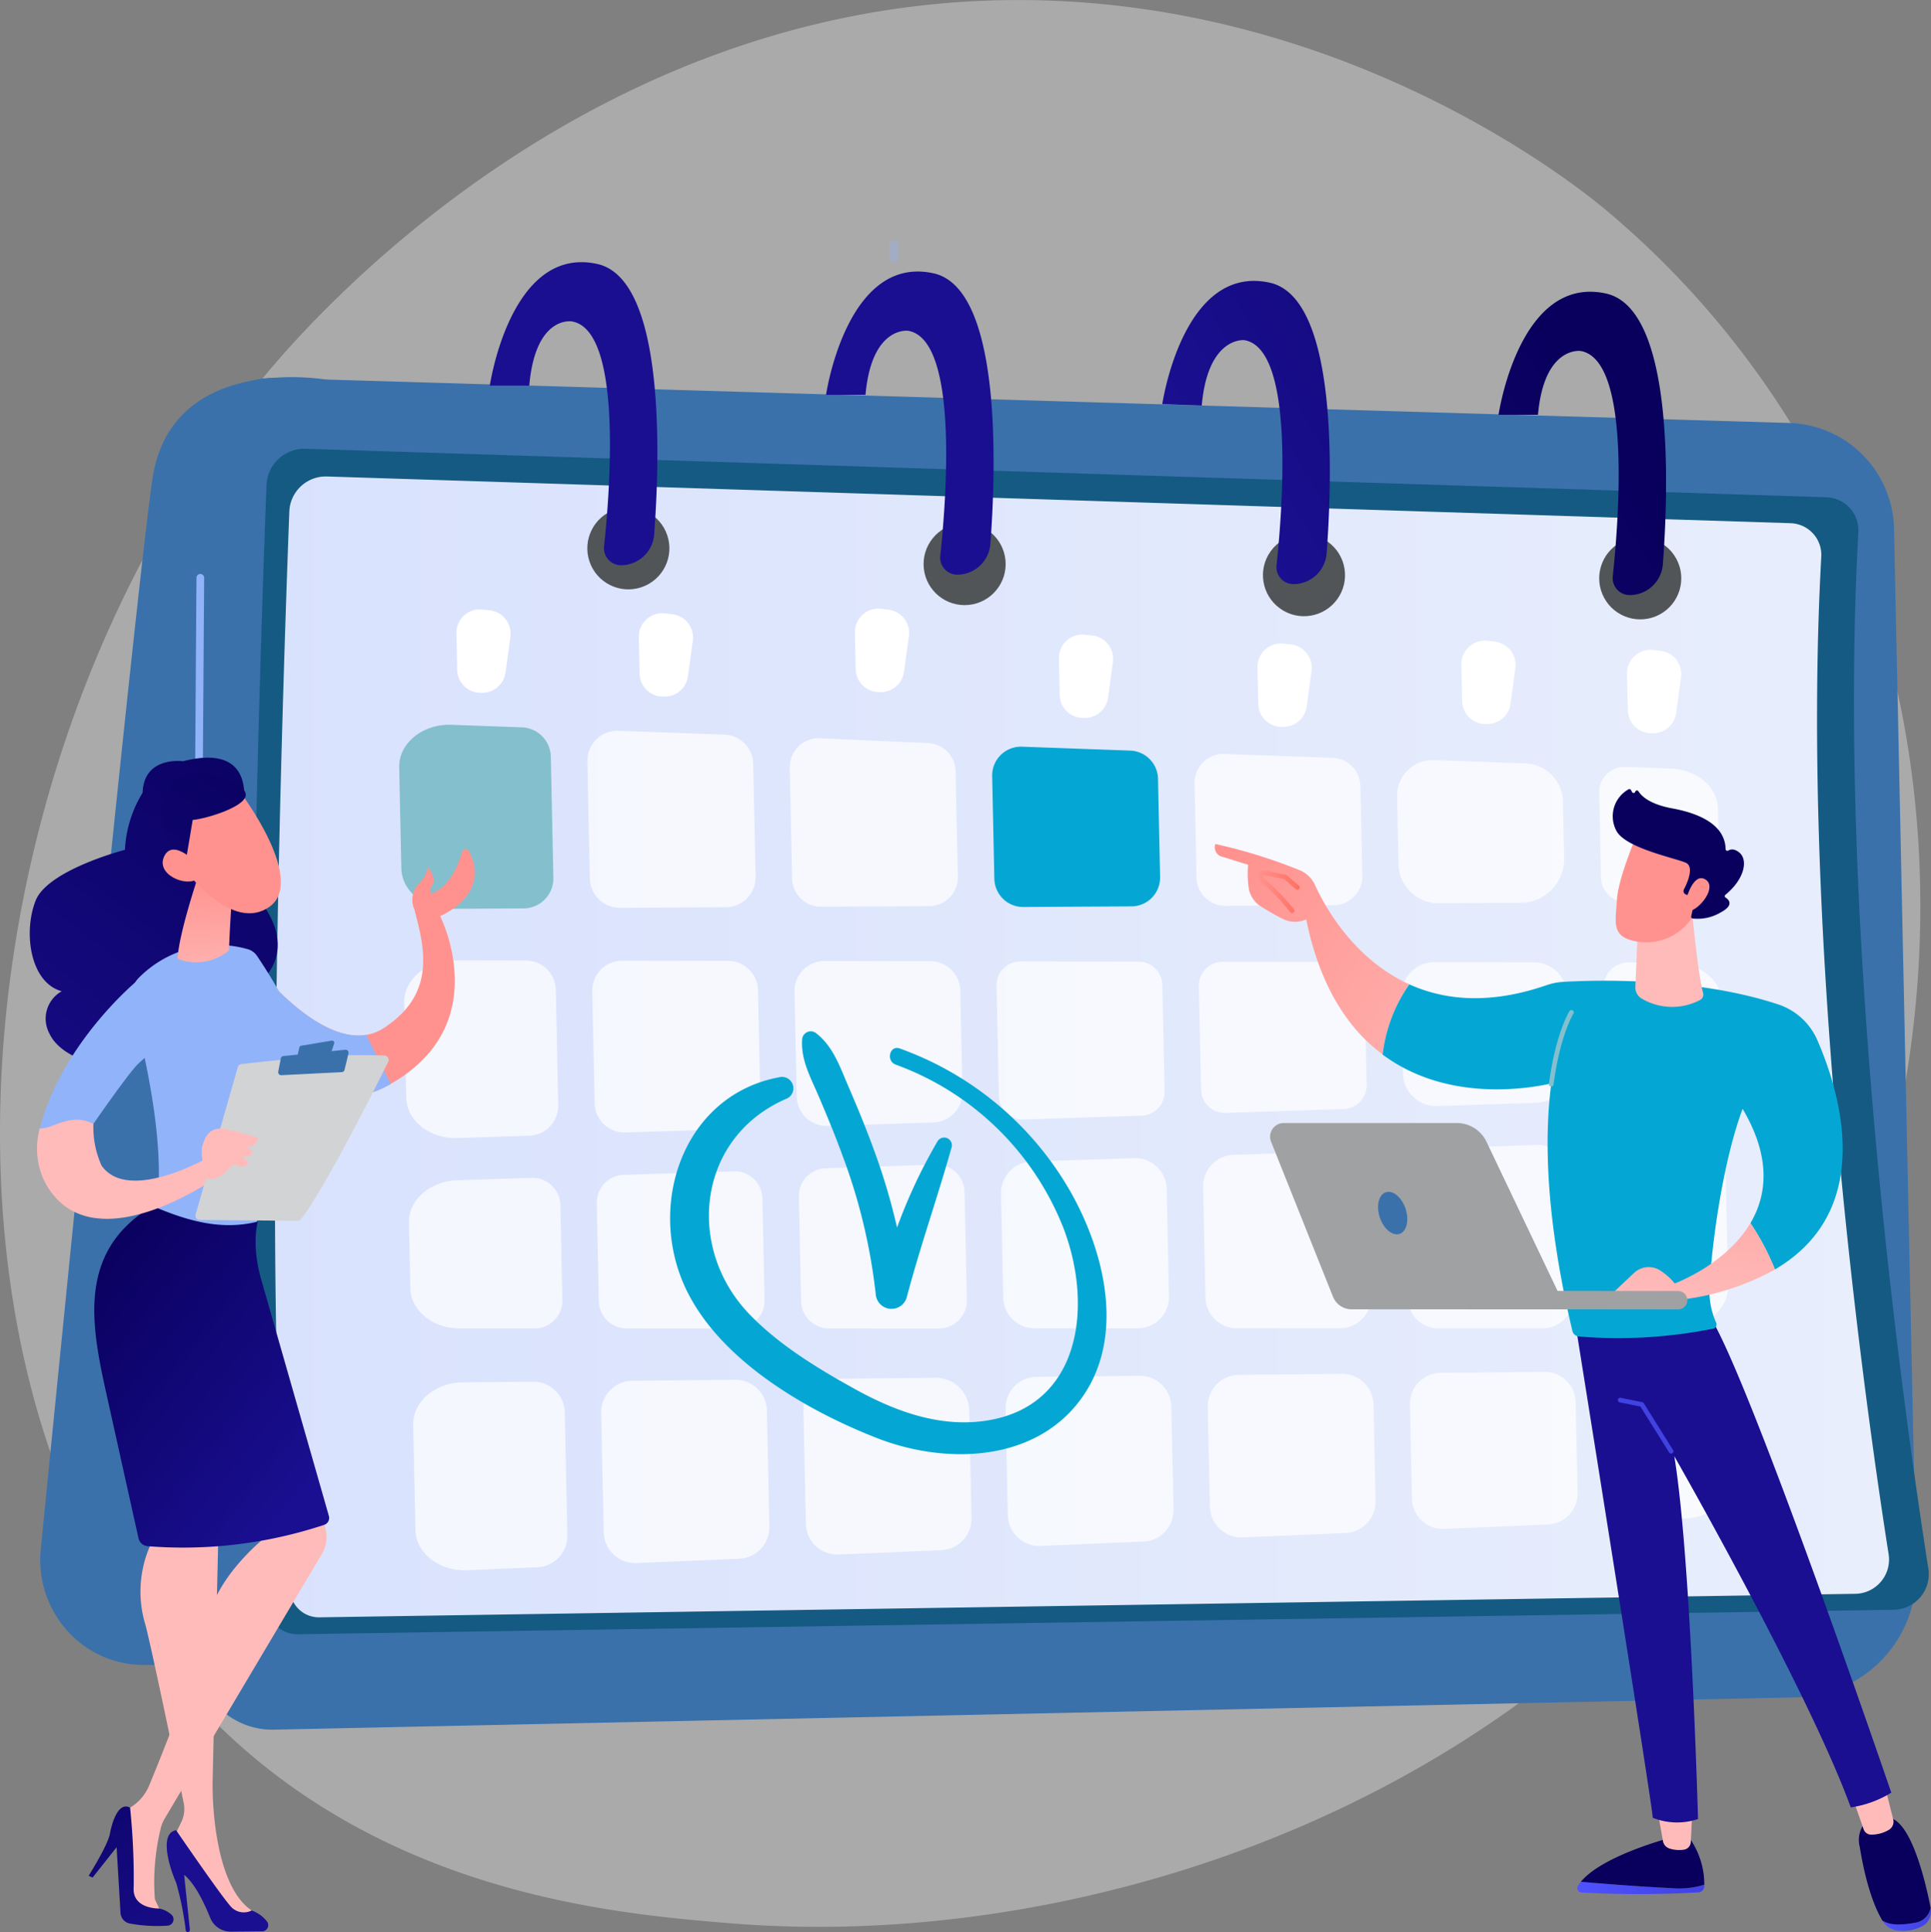 <svg xmlns="http://www.w3.org/2000/svg" xmlns:xlink="http://www.w3.org/1999/xlink" width="227.334" height="227.431" viewBox="0 0 227.334 227.431"><rect x="0" y="0" width="227.334" height="227.431" fill="#808080" stroke="none"/><defs><style>.a{fill:#eaeaea;opacity:0.4;}.b{opacity:0.3;}.c{fill:#91b3fa;}.d{fill:#3b71ab;}.e{fill:url(#a);}.f{fill:url(#b);}.g,.j{fill:#fff;}.g{opacity:0.72;}.h{fill:#04a7d3;}.i{fill:#84bfcd;}.k{fill:#515558;}.l{fill:url(#c);}.m{fill:url(#d);}.n{fill:url(#e);}.o{fill:url(#f);}.p{fill:url(#g);}.q{fill:url(#h);}.r{fill:url(#i);}.s{fill:url(#j);}.t{fill:url(#k);}.u{fill:url(#l);}.v{fill:url(#m);}.w{fill:url(#n);}.x{fill:url(#o);}.y{fill:url(#p);}.z{fill:url(#q);}.aa{fill:url(#r);}.ab{fill:#d2d3d5;}.ac{fill:url(#s);}.ad{fill:url(#t);}.ae{fill:url(#u);}.af{fill:url(#v);}.ag{fill:url(#x);}.ah{fill:url(#y);}.ai{fill:url(#z);}.aj{fill:url(#aa);}.ak{fill:url(#ab);}.al{fill:url(#ac);}.am{fill:url(#ad);}.an{fill:url(#ae);}.ao{fill:url(#af);}.ap{fill:url(#ag);}.aq{fill:url(#ah);}.ar{fill:#a0a1a3;}</style><linearGradient id="a" x1="-2.083" y1="5.155" x2="-1.357" y2="3.64" gradientUnits="objectBoundingBox"><stop offset="0" stop-color="#004c79"/><stop offset="1" stop-color="#145a83"/></linearGradient><linearGradient id="b" y1="0.5" x2="1" y2="0.5" gradientUnits="objectBoundingBox"><stop offset="0" stop-color="#d9e2fd"/><stop offset="1" stop-color="#e8eefc"/></linearGradient><linearGradient id="c" x1="11.316" y1="-0.79" x2="9.172" y2="1.509" gradientUnits="objectBoundingBox"><stop offset="0" stop-color="#09005d"/><stop offset="1" stop-color="#1a0f90"/></linearGradient><linearGradient id="d" x1="7.302" y1="-0.79" x2="5.158" y2="1.509" xlink:href="#c"/><linearGradient id="e" x1="3.288" y1="-0.79" x2="1.144" y2="1.509" xlink:href="#c"/><linearGradient id="f" x1="-0.725" y1="-0.791" x2="-2.871" y2="1.509" xlink:href="#c"/><linearGradient id="g" x1="28.197" y1="0.049" x2="27.508" y2="0.806" gradientUnits="objectBoundingBox"><stop offset="0" stop-color="#febbba"/><stop offset="1" stop-color="#ff928e"/></linearGradient><linearGradient id="h" x1="0.988" y1="-0.182" x2="-0.134" y2="1.584" gradientUnits="objectBoundingBox"><stop offset="0" stop-color="#09005d"/><stop offset="1" stop-color="#1a0f91"/></linearGradient><linearGradient id="i" x1="0.536" y1="1.352" x2="0.481" y2="0.1" xlink:href="#g"/><linearGradient id="j" x1="-181.65" y1="41.127" x2="-180.455" y2="42.295" xlink:href="#g"/><linearGradient id="k" x1="1.139" y1="-0.805" x2="-2.161" y2="4.635" xlink:href="#h"/><linearGradient id="l" x1="-511.035" y1="151.157" x2="-507.666" y2="155.521" xlink:href="#g"/><linearGradient id="m" x1="100.628" y1="1.493" x2="102.029" y2="0.357" xlink:href="#g"/><linearGradient id="n" x1="-0.175" y1="-0.951" x2="0.875" y2="1.706" xlink:href="#h"/><linearGradient id="o" x1="1.036" y1="0.429" x2="3.672" y2="-0.046" xlink:href="#g"/><linearGradient id="p" x1="3.375" y1="-1.847" x2="1.815" y2="-0.568" xlink:href="#h"/><linearGradient id="q" x1="0.066" y1="0.105" x2="0.83" y2="0.93" xlink:href="#h"/><linearGradient id="r" x1="27.236" y1="0.5" x2="28.236" y2="0.5" xlink:href="#g"/><linearGradient id="s" x1="86.247" y1="0.5" x2="87.247" y2="0.5" xlink:href="#g"/><linearGradient id="t" y1="0.5" x2="1" y2="0.5" gradientUnits="objectBoundingBox"><stop offset="0" stop-color="#4f52ff"/><stop offset="1" stop-color="#4042e2"/></linearGradient><linearGradient id="u" x1="10.195" y1="0.5" x2="11.195" y2="0.5" xlink:href="#h"/><linearGradient id="v" x1="33.382" y1="0.5" x2="34.382" y2="0.5" xlink:href="#g"/><linearGradient id="x" x1="10.551" y1="0.5" x2="11.551" y2="0.5" xlink:href="#h"/><linearGradient id="y" x1="18.696" y1="0.5" x2="19.696" y2="0.5" xlink:href="#g"/><linearGradient id="z" x1="4.707" y1="-0.146" x2="3.551" y2="1.031" xlink:href="#h"/><linearGradient id="aa" x1="6.169" y1="-4.537" x2="2.62" y2="-1.384" xlink:href="#t"/><linearGradient id="ab" x1="1.593" y1="1.228" x2="0.037" y2="0.125" xlink:href="#g"/><linearGradient id="ac" x1="18.023" y1="1.478" x2="18.295" y2="0.434" xlink:href="#g"/><linearGradient id="ad" x1="13.625" y1="0.35" x2="12.513" y2="1.106" xlink:href="#g"/><linearGradient id="ae" x1="9.322" y1="0.152" x2="10.071" y2="1.129" xlink:href="#h"/><linearGradient id="af" x1="52.157" y1="-0.685" x2="47.606" y2="1.784" xlink:href="#g"/><linearGradient id="ag" y1="0.5" x2="1" y2="0.5" gradientUnits="objectBoundingBox"><stop offset="0" stop-color="#ff928e"/><stop offset="1" stop-color="#fe7062"/></linearGradient><linearGradient id="ah" x1="0.427" y1="1.08" x2="1.34" y2="-2.376" xlink:href="#g"/></defs><g transform="translate(-253.37 -590.955)"><path class="a" d="M469.97,744.741c-22.9,53.532-83.359,76.526-130.727,72.605-12.933-1.07-38.956-3.224-59.274-22.439-39.02-36.9-33.011-114.032,4.343-159.443,4.81-5.848,38.107-45.029,89.993-44.5,37.989.384,64.652,21.843,67.895,24.517a104.577,104.577,0,0,1,21.271,24.134C482.6,669.526,484.282,711.288,469.97,744.741Z"/><g class="b" transform="translate(325.23 619.283)"><path class="c" d="M811.3,741.781a.557.557,0,0,1,.428.513c.026.472.037.952.034,1.425a.557.557,0,1,1-1.114-.007c0-.451-.008-.908-.032-1.359a.558.558,0,0,1,.526-.586A.573.573,0,0,1,811.3,741.781Z" transform="translate(-777.805 -741.765)"/><path class="c" d="M669.273,764.582a.557.557,0,0,1,.424.614,24.216,24.216,0,0,1-.441,2.411q-.059.25-.124.5a.577.577,0,0,1-.679.4.557.557,0,0,1-.4-.679c.041-.16.081-.319.119-.479a23.105,23.105,0,0,0,.421-2.3.557.557,0,0,1,.625-.48Zm-1.448,5.6a.556.556,0,0,1,.391.746,24.192,24.192,0,0,1-1.253,2.688.557.557,0,1,1-.979-.532,23.084,23.084,0,0,0,1.195-2.564A.557.557,0,0,1,667.825,770.183Zm-2.763,5.083a.557.557,0,0,1,.324.867,24,24,0,0,1-1.876,2.3.557.557,0,0,1-.818-.757,22.9,22.9,0,0,0,1.789-2.192A.558.558,0,0,1,665.062,775.266Zm-3.928,4.248a.557.557,0,0,1,.231.968,24.2,24.2,0,0,1-2.381,1.77.557.557,0,0,1-.608-.934,22.964,22.964,0,0,0,2.27-1.687A.557.557,0,0,1,661.134,779.513Zm-4.847,3.16a.557.557,0,0,1,.117,1.043,24.354,24.354,0,0,1-2.738,1.138.557.557,0,1,1-.364-1.053,23.229,23.229,0,0,0,2.612-1.086A.555.555,0,0,1,656.287,782.673Zm-5.466,1.887a.557.557,0,0,1-.012,1.087,23.947,23.947,0,0,1-2.932.435.557.557,0,0,1-.1-1.11,22.869,22.869,0,0,0,2.8-.415A.554.554,0,0,1,650.822,784.56Zm-5.76.494a.557.557,0,0,1-.15,1.1,24.142,24.142,0,0,1-2.951-.3.557.557,0,0,1,.18-1.1,22.9,22.9,0,0,0,2.814.284A.547.547,0,0,1,645.062,785.054Zm-8.435-1.919a.57.57,0,0,1,.093.031,23.127,23.127,0,0,0,2.308.852c.119.038.236.073.353.107a.557.557,0,0,1,.379.691.552.552,0,0,1-.691.379c-.125-.037-.249-.074-.374-.113a24.255,24.255,0,0,1-2.417-.893.557.557,0,0,1,.348-1.054Z" transform="translate(-635.942 -760.284)"/></g><path class="d" d="M278.656,965.31c3.248-32.765,11.377-114.146,13.152-126.041,2.23-14.95,20.55-11.651,20.55-11.651l3.923,151.288H290.738a12.04,12.04,0,0,1-9.007-4.075A12.489,12.489,0,0,1,278.656,965.31Z" transform="translate(-20.487 -191.959)"/><path class="d" d="M563.034,983.143a14.446,14.446,0,0,0,14.136-14.749l-2.605-122.82a12.727,12.727,0,0,0-12.347-12.452l-178.259-5.289a9.385,9.385,0,0,0-9.663,9.41l.428,140.822a8.909,8.909,0,0,0,9.1,8.88Z" transform="translate(-98.212 -192.381)"/><g transform="translate(282.985 643.778)"><path class="e" d="M604.363,1008.846a4.2,4.2,0,0,0,4.083-4.847c-2.63-16.724-10.888-74.25-8.239-122.013a3.88,3.88,0,0,0-3.748-4.1L417.4,872.174a4.465,4.465,0,0,0-4.606,4.294c-.762,20.08-3.6,102.773.113,132.168a3.538,3.538,0,0,0,3.567,3.091Z" transform="translate(-411.038 -872.172)"/><path class="f" d="M611.754,1021.087a4.038,4.038,0,0,0,3.93-4.664c-2.531-16.094-10.478-71.454-7.929-117.419a3.734,3.734,0,0,0-3.606-3.946l-172.319-5.5a4.3,4.3,0,0,0-4.432,4.132c-.733,19.324-3.462,98.9.109,127.191a3.4,3.4,0,0,0,3.433,2.974Z" transform="translate(-422.953 -886.293)"/></g><path class="g" d="M767.885,1057.5l.263,12.41a3.393,3.393,0,0,1-3.373,3.465l-12.729.072a3.393,3.393,0,0,1-3.411-3.321l-.277-13.047a3.393,3.393,0,0,1,3.543-3.462l12.743.565A3.393,3.393,0,0,1,767.885,1057.5Z" transform="translate(-402.011 -375.754)"/><path class="g" d="M1018.446,1081.251l-12.729.072a3.393,3.393,0,0,1-3.411-3.321l-.236-11.1a3.393,3.393,0,0,1,3.514-3.463l12.741.458a3.393,3.393,0,0,1,3.271,3.319l.224,10.567A3.393,3.393,0,0,1,1018.446,1081.251Z" transform="translate(-608.066 -383.734)"/><path class="g" d="M1014.026,1452.052l12.109-.117a3.7,3.7,0,0,1,3.738,3.624l.24,11.339a3.7,3.7,0,0,1-3.546,3.778l-12.1.512a3.7,3.7,0,0,1-3.859-3.621l-.249-11.734A3.7,3.7,0,0,1,1014.026,1452.052Z" transform="translate(-614.799 -699.256)"/><path class="g" d="M1137.314,1465.624l-.235-11.087a3.64,3.64,0,0,1,3.6-3.716l12.236-.119a3.64,3.64,0,0,1,3.674,3.562l.227,10.688a3.64,3.64,0,0,1-3.485,3.714l-12.227.517A3.639,3.639,0,0,1,1137.314,1465.624Z" transform="translate(-717.716 -698.255)"/><path class="g" d="M1131.843,1207.027l-.193-9.1a3.917,3.917,0,0,1,3.923-4l11.684.021a3.917,3.917,0,0,1,3.909,3.834l.184,8.7a3.917,3.917,0,0,1-3.787,4l-11.676.382A3.917,3.917,0,0,1,1131.843,1207.027Z" transform="translate(-713.307 -489.711)"/><path class="g" d="M1134.389,1326.526l-.3-13.921a3.639,3.639,0,0,1,3.52-3.715l11.949-.391a3.917,3.917,0,0,1,4.044,3.831l.3,14.039a3.64,3.64,0,0,1-3.638,3.717h-12.238A3.639,3.639,0,0,1,1134.389,1326.526Z" transform="translate(-715.291 -582.762)"/><path class="h" d="M891.62,1077.684l-12.729.072a3.393,3.393,0,0,1-3.412-3.321l-.256-12.087a3.393,3.393,0,0,1,3.514-3.463l12.74.458a3.393,3.393,0,0,1,3.271,3.319l.245,11.558A3.393,3.393,0,0,1,891.62,1077.684Z" transform="translate(-505.046 -380.033)"/><path class="g" d="M1007.712,1329.8l-.276-13.02a3.7,3.7,0,0,1,3.581-3.78l12.1-.4a3.7,3.7,0,0,1,3.823,3.622l.285,13.414a3.7,3.7,0,0,1-3.7,3.781h-12.111A3.7,3.7,0,0,1,1007.712,1329.8Z" transform="translate(-612.424 -586.099)"/><path class="g" d="M880.823,1193.458l13.9.025a2.809,2.809,0,0,1,2.8,2.749l.265,12.519a2.809,2.809,0,0,1-2.716,2.867l-13.891.454a2.808,2.808,0,0,1-2.9-2.747l-.276-13A2.808,2.808,0,0,1,880.823,1193.458Z" transform="translate(-507.31 -489.331)"/><path class="g" d="M770.851,1196.713l.253,11.923a3.53,3.53,0,0,1-3.414,3.6l-12.449.407a3.53,3.53,0,0,1-3.645-3.453l-.262-12.353a3.53,3.53,0,0,1,3.535-3.605l12.458.023A3.53,3.53,0,0,1,770.851,1196.713Z" transform="translate(-404.429 -489.15)"/><path class="g" d="M1021.815,1211.024l-13.891.454a2.808,2.808,0,0,1-2.9-2.747l-.258-12.177a2.808,2.808,0,0,1,2.813-2.868l13.9.025a2.809,2.809,0,0,1,2.8,2.749l.248,11.7A2.809,2.809,0,0,1,1021.815,1211.024Z" transform="translate(-610.257 -489.516)"/><path class="g" d="M884.352,1317.151l12.1-.4a3.7,3.7,0,0,1,3.823,3.622l.268,12.638a3.7,3.7,0,0,1-3.7,3.782H884.734a3.7,3.7,0,0,1-3.7-3.625l-.26-12.244A3.7,3.7,0,0,1,884.352,1317.151Z" transform="translate(-509.552 -589.466)"/><path class="g" d="M757.231,1321.25l12.95-.424a3.279,3.279,0,0,1,3.386,3.208l.27,12.724a3.279,3.279,0,0,1-3.278,3.349H757.6a3.279,3.279,0,0,1-3.279-3.21l-.261-12.3A3.279,3.279,0,0,1,757.231,1321.25Z" transform="translate(-406.642 -592.773)"/><path class="g" d="M1143.556,1084.079l-9.661.055a4.7,4.7,0,0,1-4.73-4.6l-.169-7.971a4.192,4.192,0,0,1,4.341-4.278l10.752.386a4.6,4.6,0,0,1,4.438,4.5l.141,6.657A5.143,5.143,0,0,1,1143.556,1084.079Z" transform="translate(-711.15 -386.852)"/><path class="g" d="M1263.837,1453.912a3.916,3.916,0,0,1,3.878-4l4.209-.041c3.2-.031,5.814,2.083,5.87,4.746l.164,7.705c.056,2.641-2.427,4.853-5.6,4.988l-4.519.191a3.639,3.639,0,0,1-3.793-3.559Z" transform="translate(-820.664 -697.581)"/><path class="g" d="M518.168,1456.931l8.277-.08a3.706,3.706,0,0,1,3.741,3.627l.306,14.438a3.706,3.706,0,0,1-3.548,3.781l-8.239.349c-3.285.139-6.042-2-6.1-4.74l-.263-12.381C512.284,1459.21,514.906,1456.963,518.168,1456.931Z" transform="translate(-210.327 -703.249)"/><path class="g" d="M1269.114,1327.778h-4.108a3.916,3.916,0,0,1-3.916-3.834l-.3-14.151a3.916,3.916,0,0,1,3.787-4l4.135-.135c3.261-.107,5.975,2.027,6.032,4.742l.263,12.381C1275.065,1325.521,1272.4,1327.778,1269.114,1327.778Z" transform="translate(-818.189 -580.455)"/><path class="g" d="M1266.745,1210.121l-5.172.169a2.962,2.962,0,0,1-3.058-2.9l-.217-10.221a2.962,2.962,0,0,1,2.967-3.025l5.222.009c3.167.006,5.734,2.11,5.79,4.746l.132,6.229C1272.465,1207.793,1269.942,1210.016,1266.745,1210.121Z" transform="translate(-816.166 -489.89)"/><path class="i" d="M509.746,1045.155l8.3.3a3.53,3.53,0,0,1,3.4,3.453l.3,14.261a3.53,3.53,0,0,1-3.509,3.6l-8.547.048c-3.188.018-5.786-2.093-5.842-4.746l-.253-11.929C503.54,1047.325,506.362,1045.034,509.746,1045.155Z" transform="translate(-203.227 -368.881)"/><path class="g" d="M887.3,1453.281l12.108-.117a3.7,3.7,0,0,1,3.738,3.624l.257,12.115a3.7,3.7,0,0,1-3.546,3.778l-12.1.512a3.7,3.7,0,0,1-3.859-3.621l-.266-12.51A3.7,3.7,0,0,1,887.3,1453.281Z" transform="translate(-511.877 -700.254)"/><path class="g" d="M512.639,1192.817l8.413.015a3.53,3.53,0,0,1,3.522,3.455l.288,13.566a3.53,3.53,0,0,1-3.414,3.6l-8.447.277c-3.26.107-5.974-2.027-6.032-4.742l-.237-11.18C506.675,1195.069,509.346,1192.811,512.639,1192.817Z" transform="translate(-205.772 -488.81)"/><path class="g" d="M515.32,1329.4l8.781-.287a3.279,3.279,0,0,1,3.386,3.208l.237,11.172a3.279,3.279,0,0,1-3.278,3.348h-8.823c-3.172,0-5.747-2.105-5.8-4.746l-.163-7.705C509.6,1331.732,512.123,1329.509,515.32,1329.4Z" transform="translate(-208.146 -599.507)"/><path class="g" d="M646.9,1328.18l.254,11.948a3.279,3.279,0,0,1-3.278,3.349H630.919a3.279,3.279,0,0,1-3.279-3.21l-.244-11.525a3.279,3.279,0,0,1,3.171-3.347l12.95-.424A3.279,3.279,0,0,1,646.9,1328.18Z" transform="translate(-303.77 -596.141)"/><path class="g" d="M633.851,1455.74l12.1-.117a3.706,3.706,0,0,1,3.741,3.627l.29,13.661a3.706,3.706,0,0,1-3.548,3.781l-12.094.512a3.706,3.706,0,0,1-3.862-3.624l-.3-14.056A3.706,3.706,0,0,1,633.851,1455.74Z" transform="translate(-306.033 -702.251)"/><path class="g" d="M1263.954,1087.482l-5.065.029a2.962,2.962,0,0,1-2.978-2.9l-.212-10a2.962,2.962,0,0,1,3.068-3.023l5.365.193c3.071.11,5.5,2.182,5.55,4.741l.126,5.963C1269.866,1085.212,1267.227,1087.463,1263.954,1087.482Z" transform="translate(-814.055 -390.353)"/><path class="g" d="M760.578,1454.519l11.9-.115a3.912,3.912,0,0,1,3.949,3.829l.269,12.682a3.706,3.706,0,0,1-3.549,3.781l-12.094.512a3.706,3.706,0,0,1-3.862-3.624l-.282-13.28A3.706,3.706,0,0,1,760.578,1454.519Z" transform="translate(-408.955 -701.261)"/><path class="g" d="M641.047,1052.825l.281,13.27a3.53,3.53,0,0,1-3.509,3.6l-12.456.07a3.53,3.53,0,0,1-3.549-3.455l-.292-13.789a3.53,3.53,0,0,1,3.656-3.6l12.467.448A3.53,3.53,0,0,1,641.047,1052.825Z" transform="translate(-298.999 -371.944)"/><path class="g" d="M644.094,1196.484l.27,12.745a3.53,3.53,0,0,1-3.414,3.6l-12.449.407a3.53,3.53,0,0,1-3.645-3.453l-.279-13.175a3.53,3.53,0,0,1,3.535-3.6l12.458.023A3.53,3.53,0,0,1,644.094,1196.484Z" transform="translate(-301.481 -488.965)"/><path class="j" d="M1279.509,1001.428l-.574,4.2a2.761,2.761,0,0,1-2.676,2.387l-.2,0a2.761,2.761,0,0,1-2.818-2.7l-.091-4.3a2.76,2.76,0,0,1,3.062-2.8l.863.095A2.76,2.76,0,0,1,1279.509,1001.428Z" transform="translate(-828.229 -330.749)"/><path class="j" d="M1175.663,995.669l-.573,4.2a2.76,2.76,0,0,1-2.677,2.387l-.2,0a2.76,2.76,0,0,1-2.818-2.7l-.091-4.3a2.761,2.761,0,0,1,3.062-2.8l.863.1A2.76,2.76,0,0,1,1175.663,995.669Z" transform="translate(-743.889 -326.072)"/><path class="j" d="M1047.894,997.428l-.574,4.2a2.76,2.76,0,0,1-2.677,2.387l-.2,0a2.761,2.761,0,0,1-2.819-2.7l-.091-4.3a2.76,2.76,0,0,1,3.062-2.8l.863.1A2.761,2.761,0,0,1,1047.894,997.428Z" transform="translate(-640.119 -327.5)"/><path class="j" d="M923.41,991.853l-.573,4.2a2.761,2.761,0,0,1-2.677,2.387l-.2,0a2.76,2.76,0,0,1-2.818-2.7l-.091-4.3a2.761,2.761,0,0,1,3.062-2.8l.863.095A2.761,2.761,0,0,1,923.41,991.853Z" transform="translate(-539.018 -322.972)"/><path class="j" d="M795.552,975.6l-.574,4.2a2.761,2.761,0,0,1-2.677,2.387l-.2,0a2.76,2.76,0,0,1-2.818-2.7l-.091-4.3a2.761,2.761,0,0,1,3.062-2.8l.863.1A2.761,2.761,0,0,1,795.552,975.6Z" transform="translate(-435.176 -309.768)"/><path class="j" d="M660.106,978.468l-.573,4.2a2.76,2.76,0,0,1-2.677,2.386l-.2,0a2.76,2.76,0,0,1-2.818-2.7l-.091-4.3a2.761,2.761,0,0,1,3.062-2.8l.863.1A2.76,2.76,0,0,1,660.106,978.468Z" transform="translate(-325.172 -312.101)"/><path class="j" d="M545.78,976.074l-.573,4.2a2.761,2.761,0,0,1-2.677,2.387l-.2,0a2.76,2.76,0,0,1-2.818-2.7l-.091-4.3a2.761,2.761,0,0,1,3.062-2.8l.863.095A2.76,2.76,0,0,1,545.78,976.074Z" transform="translate(-232.32 -310.157)"/><g transform="translate(332.263 712.365)"><path class="h" d="M756.044,1238.316a1.02,1.02,0,0,1,1.7-.747c1.974,1.554,2.776,3.969,3.749,6.221,1.134,2.624,2.22,5.269,3.185,7.961a73.548,73.548,0,0,1,2.545,8.658,62.239,62.239,0,0,1,4.763-10.153.912.912,0,0,1,1.673.664c-1.67,5.935-3.724,11.75-5.3,17.715a1.862,1.862,0,0,1-3.648-.415,67.574,67.574,0,0,0-3.813-16.026c-.9-2.48-1.905-4.922-2.947-7.346C757.033,1242.7,755.905,1240.7,756.044,1238.316Z" transform="translate(-740.507 -1237.316)"/><path class="h" d="M686.2,1251.161a1.341,1.341,0,0,1,.767,2.569c-10.418,4.584-11.781,17.5-4.254,25.321,3.481,3.617,8.1,6.425,12.474,8.839,4.436,2.448,9.388,4.318,14.535,3.8,11.932-1.2,13.554-13.343,9.987-22.714a33.516,33.516,0,0,0-19.777-19.307c-1.162-.431-.712-2.323.48-1.9a37.844,37.844,0,0,1,20.076,16.813c4.094,7.188,6.55,17.326,1.191,24.541-5.545,7.466-16.072,7.6-24,4.488-8.724-3.424-19.586-9.775-23.059-18.993C670.984,1264.966,675.474,1253.169,686.2,1251.161Z" transform="translate(-673.379 -1245.758)"/></g><g transform="translate(275.632 658.518)"><path class="j" d="M372.341,1275.209a.452.452,0,0,0,.452-.449l.549-79.294a.452.452,0,0,0-.449-.455h0a.452.452,0,0,0-.453.449l-.549,79.294a.452.452,0,0,0,.449.455Z" transform="translate(-371.889 -1149.11)"/><path class="c" d="M375.936,979.243a.452.452,0,0,0,.452-.449l.192-27.694a.452.452,0,0,0-.449-.455h0a.452.452,0,0,0-.453.449l-.192,27.694a.452.452,0,0,0,.449.455Z" transform="translate(-374.809 -950.645)"/></g><circle class="k" cx="4.831" cy="4.831" r="4.831" transform="translate(439.935 657.053) rotate(-28.155)"/><circle class="k" cx="4.831" cy="4.831" r="4.831" transform="translate(400.144 659.756) rotate(-54.217)"/><circle class="k" cx="4.831" cy="4.831" r="4.831" transform="matrix(0.995, -0.099, 0.099, 0.995, 361.648, 653.028)"/><circle class="k" cx="4.831" cy="4.831" r="4.831" transform="translate(321.235 652.446) rotate(-18.435)"/><g transform="translate(311.034 621.817)"><path class="l" d="M573,755.464c8.13,1.774,7.363,23.164,6.709,31.848a3.914,3.914,0,0,1-3.905,3.62,2.009,2.009,0,0,1-1.992-2.224c.7-6.564,2.2-25.465-3.789-26.476,0,0-4.293-.76-5.016,7.557h-4.645S562.777,753.233,573,755.464Z" transform="translate(-560.361 -755.257)"/><path class="m" d="M783.744,761.319c8.13,1.774,7.363,23.171,6.709,31.855a3.917,3.917,0,0,1-3.905,3.624,2.006,2.006,0,0,1-1.992-2.221c.7-6.564,2.2-25.48-3.789-26.49,0,0-4.294-.594-5.016,7.542h-4.645S773.522,759.089,783.744,761.319Z" transform="translate(-731.521 -760.012)"/><path class="n" d="M994.49,767.2c8.13,1.774,7.363,23.176,6.709,31.86a3.919,3.919,0,0,1-3.905,3.626,2,2,0,0,1-1.992-2.219c.7-6.563,2.2-25.489-3.789-26.5,0,0-4.291-.483-5.014,7.694l-4.647-.162S984.268,764.971,994.49,767.2Z" transform="translate(-902.681 -764.789)"/><path class="o" d="M1205.236,774c8.13,1.774,7.363,23.188,6.709,31.872a3.924,3.924,0,0,1-3.905,3.632,2,2,0,0,1-1.992-2.215c.7-6.563,2.2-25.512-3.789-26.522,0,0-4.293-.625-5.016,7.51H1192.6S1195.014,771.774,1205.236,774Z" transform="translate(-1073.841 -770.314)"/></g><path class="p" d="M411.977,1136.439l4.453,14.122a11.176,11.176,0,0,0,11.757.173,16.747,16.747,0,0,0,3.121-2.233c8-7.137,2.691-17.52,2.691-17.52s6.1-2.462,3.392-7.643a.443.443,0,0,0-.818.09c-.4,1.429-1.359,3.926-3.378,4.814-.1.042-.2.09-.291.131a1.047,1.047,0,0,1,.125-.929c.631-.957-.506-2.268-.506-2.268a2.92,2.92,0,0,1-.95,1.88,2.817,2.817,0,0,0-.6,3.163c1.1,4.245,2.733,9.856-3.641,13.962a5.3,5.3,0,0,1-2.025.784C419.211,1145.983,411.977,1136.439,411.977,1136.439Z" transform="translate(-128.815 -432.19)"/><path class="c" d="M411.977,1194.11l4.453,14.121a11.176,11.176,0,0,0,11.757.173l-2.886-5.771C419.211,1203.654,411.977,1194.11,411.977,1194.11Z" transform="translate(-128.815 -489.86)"/><path class="q" d="M296.985,1072.563s2.521-8.781-6.913-6.366c0,0-4.622-.644-4.754,3.707a14.126,14.126,0,0,0-2.082,6.72s-9.083,2.348-10.516,5.987c-1.467,3.725-.653,9.642,3.076,10.662a3.689,3.689,0,0,0-1.465,4.945c1.5,3.368,8.749,5.6,12.9,1.36,0,0,12.126,1.313,11.684-7.22,0,0,5.537-3.763-.534-10.681S296.985,1072.563,296.985,1072.563Z" transform="translate(-15.158 -385.633)"/><path class="c" d="M349.159,1183.637a13.015,13.015,0,0,0-12.738,3.246,3.27,3.27,0,0,0-.942,3.258c1.418,5.221,5.16,20.647,1.879,27.322,0,0,5.782,6.374,12.09,1.237,0,0,2.83-12.335,6.537-17.75,2.559-3.738-4.081-14.038-5.761-16.527A1.968,1.968,0,0,0,349.159,1183.637Z" transform="translate(-66.594 -480.941)"/><path class="r" d="M367.667,1130.615s-2.82,7.976-3.032,11.494a6.03,6.03,0,0,0,6.053-.975s.308-7.966.753-9.393Z" transform="translate(-90.366 -438.292)"/><path class="s" d="M373.157,1088.537s7.616,10.145,3.279,13.245-9.758-4.108-9.758-4.108-1.843-5.607-.1-7.565S373.157,1088.537,373.157,1088.537Z" transform="translate(-91.335 -404.093)"/><path class="t" d="M360.56,1075.512s3.406.723,3.917,2.244-4.734,3.067-6.211,3.171l-1.046,6.212s-3.659-5.735-2.343-9.127S360.56,1075.512,360.56,1075.512Z" transform="translate(-82.208 -393.453)"/><path class="u" d="M359.559,1125.215s-2.948-3.256-4.038-1.062,2.672,3.732,3.937,2.638Z" transform="translate(-82.804 -432.427)"/><path class="v" d="M351.365,1510.378c-.022.56.962,5,1.5,7.371a3.9,3.9,0,0,1-.42,2.8l-18.53,31.187a4.252,4.252,0,0,0-.487,1.214,26.768,26.768,0,0,0-.676,8.313l.959,1.991-4.146-.941-.9-11.133,1.174-.716a5.578,5.578,0,0,0,2.256-2.64c1.675-4.07,5.836-14.43,6.909-19.479,1.219-5.739,7.591-10.4,7.591-10.4l-1.12-2.646Z" transform="translate(-61.148 -746.722)"/><path class="w" d="M308.932,1731.212s2.239-3.549,2.5-4.931,1-3.821,2.377-3.087a81.04,81.04,0,0,1,.426,9.334c-.224,2.622,2.965,2.538,2.965,2.538a2.979,2.979,0,0,1,1.523.767.747.747,0,0,1-.5,1.256,17.956,17.956,0,0,1-4.442-.251,1.359,1.359,0,0,1-1.1-1.254l-.459-7.725-2.824,3.566Z" transform="translate(-45.126 -919.454)"/><path class="x" d="M350.792,1533.578s-.654,27.9-.742,31.859.626,12.742,4.6,15.367l-1.728,1.279a23.091,23.091,0,0,1-4.27-5.369,32.612,32.612,0,0,0-3.087-4.694l.787-1.611a3.544,3.544,0,0,0,.287-2.272c-.857-4.154-3.72-17.971-4.5-20.947a13.4,13.4,0,0,1,2.22-12.129C347.562,1531.134,350.792,1533.578,350.792,1533.578Z" transform="translate(-71.645 -764.954)"/><path class="y" d="M360.353,1749.918a.244.244,0,0,1-.245-.209,36.032,36.032,0,0,0-1.133-5.624c-.516-1.106-2.2-5.76,0-6.155,0,0,5.473,8,6.523,9.074a2.06,2.06,0,0,0,2.377.377,3.956,3.956,0,0,1,1.8,1.289.725.725,0,0,1-.571,1.164l-3.686.035a2.594,2.594,0,0,1-2.432-1.634c-.649-1.621-1.764-4-3.063-5.053l.675,6.464A.246.246,0,0,1,360.353,1749.918Z" transform="translate(-84.874 -931.532)"/><path class="z" d="M331.715,1348.594s-.831,2.648.446,7.009l7.917,27.646a.856.856,0,0,1-.535,1.042,52.818,52.818,0,0,1-20.78,2.52,1.207,1.207,0,0,1-1.1-.939c-.7-3.152-3.089-13.905-3.581-16.115-1.874-8.419-3.967-17.5,5.24-22.989C323.564,1348.585,327.522,1349.657,331.715,1348.594Z" transform="translate(-47.989 -613.844)"/><path class="c" d="M278.389,1220.892s-.06,0-.06,0c1-.783,6.294-.812,6.294-.812s3.846-5.57,5.15-6.951l.121-.121a1.345,1.345,0,0,1,.1-.093c.477-.442.983-.883,1.532-1.339a4.783,4.783,0,0,0,1.382-1.888c2.037-5.128.427-8.483-3.276-6.332,0,0-7.828,6.5-10.869,15.719-.035.114-.064.221-.1.328-.121.427-.242.833-.348,1.211-.008.028.023.069.016.1C278.307,1220.773,278.411,1220.828,278.389,1220.892Z" transform="translate(-20.257 -496.83)"/><path class="aa" d="M296.431,1297.326s-9.1,5.141-12.167.751a10.982,10.982,0,0,1-.959-4.914c-2.727-1.377-4.779.647-6.31.534a8.872,8.872,0,0,0,.64,6.415c5.377,9.836,20-.544,20-.544Z" transform="translate(-18.939 -569.917)"/><g transform="translate(276.379 713.449)"><path class="ab" d="M375.888,1270.835l4.965-17.339a.506.506,0,0,1,.428-.364c.9-.1,3.506-.4,6.516-.654a73.952,73.952,0,0,1,10.351-.344.508.508,0,0,1,.415.73c-1.431,2.894-7.315,14.667-10.262,18.524a.51.51,0,0,1-.409.2l-11.52-.107A.507.507,0,0,1,375.888,1270.835Z" transform="translate(-375.868 -1250.371)"/><path class="d" d="M440.228,1243.692l3.6-.6a.258.258,0,0,1,.288.336l-.356,1.08a.258.258,0,0,1-.211.175l-3.464.463a.258.258,0,0,1-.286-.315l.22-.942A.258.258,0,0,1,440.228,1243.692Z" transform="translate(-427.784 -1243.089)"/><path class="d" d="M427.737,1251.4l.3-1.545a.357.357,0,0,1,.314-.288l7.271-.738a.357.357,0,0,1,.383.439l-.462,1.925a.357.357,0,0,1-.329.273l-7.105.358A.357.357,0,0,1,427.737,1251.4Z" transform="translate(-417.989 -1247.752)"/><path class="ac" d="M380.29,1304.172s-.692-2.844-.413-3.853.82-2.306,2.621-2.018a26.347,26.347,0,0,1,3.927,1.047,1.032,1.032,0,0,1-1.477.89l.849.657s-.122,1.052-1.278.49l.79.871a.921.921,0,0,1-1.348.31C383.111,1302.013,382.7,1304.515,380.29,1304.172Z" transform="translate(-379.07 -1287.897)"/></g><g transform="translate(396.392 683.843)"><path class="ad" d="M1242.385,1770.243c2.562.221,7.007.581,10.512.735a10.122,10.122,0,0,0,4.018-.393c0,.079,0,.153-.007.222a.725.725,0,0,1-.689.685,123.156,123.156,0,0,1-13.764.014.516.516,0,0,1-.421-.776A4.217,4.217,0,0,1,1242.385,1770.243Z" transform="translate(-1199.292 -1641.618)"/><path class="ae" d="M1254.723,1748.614c-3.5-.154-7.95-.514-10.512-.735,2.518-3.09,10.512-5.172,10.512-5.172h2.258a9.469,9.469,0,0,1,1.761,5.515A10.12,10.12,0,0,1,1254.723,1748.614Z" transform="translate(-1201.118 -1619.254)"/><path class="af" d="M1296.007,1723.085l-.211,4.181a.954.954,0,0,1-.815.9,3.711,3.711,0,0,1-1.7-.14,1.13,1.13,0,0,1-.759-.868l-.73-4.07Z" transform="translate(-1239.764 -1603.318)"/><g transform="translate(75.859 121.054)"><path class="ad" d="M1437.006,1788.38a2.2,2.2,0,0,0,1.824-1.743l0,.021a1.988,1.988,0,0,1-.973,2.127,5.067,5.067,0,0,1-2.694.545,2.491,2.491,0,0,1-2.019-1.2l-.006-.011C1433.979,1788.651,1435.154,1788.714,1437.006,1788.38Z" transform="translate(-1430.42 -1775.987)"/><path class="ag" d="M1420,1729.94h1.862c2.836-.075,4.617,7.656,5.2,10.649a2.2,2.2,0,0,1-1.824,1.743c-1.852.334-3.027.271-3.864-.264-1.532-2.606-2.292-6.422-2.657-8.649A3.23,3.23,0,0,1,1420,1729.94Z" transform="translate(-1418.65 -1729.939)"/></g><path class="ah" d="M1417.321,1709.283l1.034,4.112a1.116,1.116,0,0,1-.581,1.265,3.962,3.962,0,0,1-2.141.518.933.933,0,0,1-.76-.622l-1.518-4.326Z" transform="translate(-1338.49 -1592.109)"/><path class="ai" d="M1240.854,1415.922s9.239,57.751,9.087,58.069a7.686,7.686,0,0,0,5.334.148s-.836-30.872-2.793-42.709c0,0,15.768,27.593,20.775,41.343a12.515,12.515,0,0,0,4.773-1.734s-16.977-49.667-21.507-56.283Z" transform="translate(-1198.392 -1352.903)"/><path class="aj" d="M1273.694,1473.508a.268.268,0,0,0,.144-.042.272.272,0,0,0,.087-.376l-3.452-5.515a.274.274,0,0,0-.177-.123l-2.541-.511a.273.273,0,1,0-.108.535l2.426.488,3.39,5.415A.273.273,0,0,0,1273.694,1473.508Z" transform="translate(-1219.974 -1395.283)"/><path class="ak" d="M1014.858,1119.9a61.91,61.91,0,0,1,10.026,3.126,3.462,3.462,0,0,1,1.7,1.7c1.134,2.484,4.527,8.714,11.107,11.687a18.123,18.123,0,0,0-3.138,8.271c-3.952-2.941-7.364-7.854-9-15.91a3.215,3.215,0,0,1-2.8-.078c-.822-.4-1.771-.966-2.484-1.411a3.255,3.255,0,0,1-1.444-1.939,11.242,11.242,0,0,1-.111-3l-3.2-.993A1.139,1.139,0,0,1,1014.858,1119.9Z" transform="translate(-1014.792 -1113.435)"/><path class="h" d="M1119.973,1214.266a18.124,18.124,0,0,1,3.138-8.271c4.088,1.847,9.4,2.437,16.176.091a7.2,7.2,0,0,1,1.935-.382c3.6-.211,15.483-.6,25.312,2.65a7.638,7.638,0,0,1,4.607,4.194c2.659,6.1,6.964,20-4.986,27.012a29.646,29.646,0,0,0-2.884-5.458c1.924-3.246,2.494-7.68-.921-13.453-2.49,6.724-3.658,16.535-3.9,20.877a9.33,9.33,0,0,0,.731,4.176l.061.144a.494.494,0,0,1-.347.675,56.676,56.676,0,0,1-15.815.928.862.862,0,0,1-.769-.659c-3.271-13.784-3.279-23.187-2.478-29.13C1136.771,1218.345,1127.414,1219.8,1119.973,1214.266Z" transform="translate(-1100.216 -1183.01)"/><path class="i" d="M1224.443,1232.928a.272.272,0,0,0,.27-.237c.768-5.8,2.333-8.336,2.349-8.361a.273.273,0,0,0-.461-.292c-.067.1-1.642,2.641-2.428,8.582a.273.273,0,0,0,.235.306Z" transform="translate(-1184.842 -1197.907)"/><path class="al" d="M1285.052,1163.54s.681,7.2,1.28,9.324a.727.727,0,0,1-.343.831,7.045,7.045,0,0,1-6.793-.106,1.513,1.513,0,0,1-.84-1.425l.294-6.953Z" transform="translate(-1228.848 -1148.876)"/><g transform="translate(46.835 0)"><path class="am" d="M1268.507,1114.531s-2.177,5-2.323,7.625-.712,4.328,2.323,4.856a6.451,6.451,0,0,0,6.976-3.6s2.17-4.028,1.683-5.678S1268.507,1114.531,1268.507,1114.531Z" transform="translate(-1265.687 -1109.073)"/><path class="an" d="M1272.89,1097.933l-.173-.076a.417.417,0,0,1-.2-.572c.428-.827,1.262-2.722.184-3.164-1.389-.57-6.89-1.692-8.077-3.644a3.632,3.632,0,0,1,1.389-4.987.21.21,0,0,1,.274.089l.126.239a.206.206,0,0,0,.38-.039.205.205,0,0,1,.371-.053c.365.584,1.35,1.531,3.984,2.017,3.744.691,6.219,2.206,6.281,4.793a.206.206,0,0,0,.319.17c.276-.169.719-.247,1.31.25,1.028.865.607,3.107-1.647,4.952a.2.2,0,0,0,.01.33c.409.266,1.018.9-.56,1.743a5.313,5.313,0,0,1-3.321.724.205.205,0,0,1-.167-.248l.5-2.274a.206.206,0,0,0-.2-.251Z" transform="translate(-1264.13 -1085.471)"/><path class="ao" d="M1310.262,1143.748s.83-3.194,2.262-2.3-.743,3.579-1.894,3.7Z" transform="translate(-1301.597 -1130.806)"/></g><path class="ap" d="M1045.978,1141.25a.273.273,0,0,0,.211-.445,22.934,22.934,0,0,0-3.134-3.3c-.293-.166-.468-.337-.505-.495a.4.4,0,0,1,.037-.257l2.458.493,1.393,1.195a.273.273,0,0,0,.355-.414l-1.447-1.242a.276.276,0,0,0-.124-.06l-2.721-.546a.272.272,0,0,0-.28.115,1.039,1.039,0,0,0-.2.841,1.405,1.405,0,0,0,.768.845,22.724,22.724,0,0,1,2.979,3.172A.271.271,0,0,0,1045.978,1141.25Z" transform="translate(-1036.886 -1126.648)"/><path class="aq" d="M1269.223,1366.394l-9.621.119,3.367-3.17a2.513,2.513,0,0,1,3.081-.289,7.274,7.274,0,0,1,1.711,1.524s6-2.193,8.912-7.1a29.661,29.661,0,0,1,2.884,5.458A30.024,30.024,0,0,1,1269.223,1366.394Z" transform="translate(-1213.617 -1306.385)"/><g transform="translate(6.508 39.309)"><path class="ar" d="M1194.739,1402.089h-.056l-24.423-.026a1.082,1.082,0,1,1,0-2.163l24.423.026a1.081,1.081,0,0,1,.054,2.162Z" transform="translate(-1146.677 -1380.148)"/><path class="ar" d="M1051.063,1294.743h20.34a3.88,3.88,0,0,1,3.506,2.2l9.4,19.728h-25.277a2.356,2.356,0,0,1-2.191-1.474l-7.292-18.256A1.609,1.609,0,0,1,1051.063,1294.743Z" transform="translate(-1049.437 -1294.743)"/><ellipse class="d" cx="1.601" cy="2.58" rx="1.601" ry="2.58" transform="translate(12.102 8.652) rotate(-18.242)"/></g></g></g></svg>